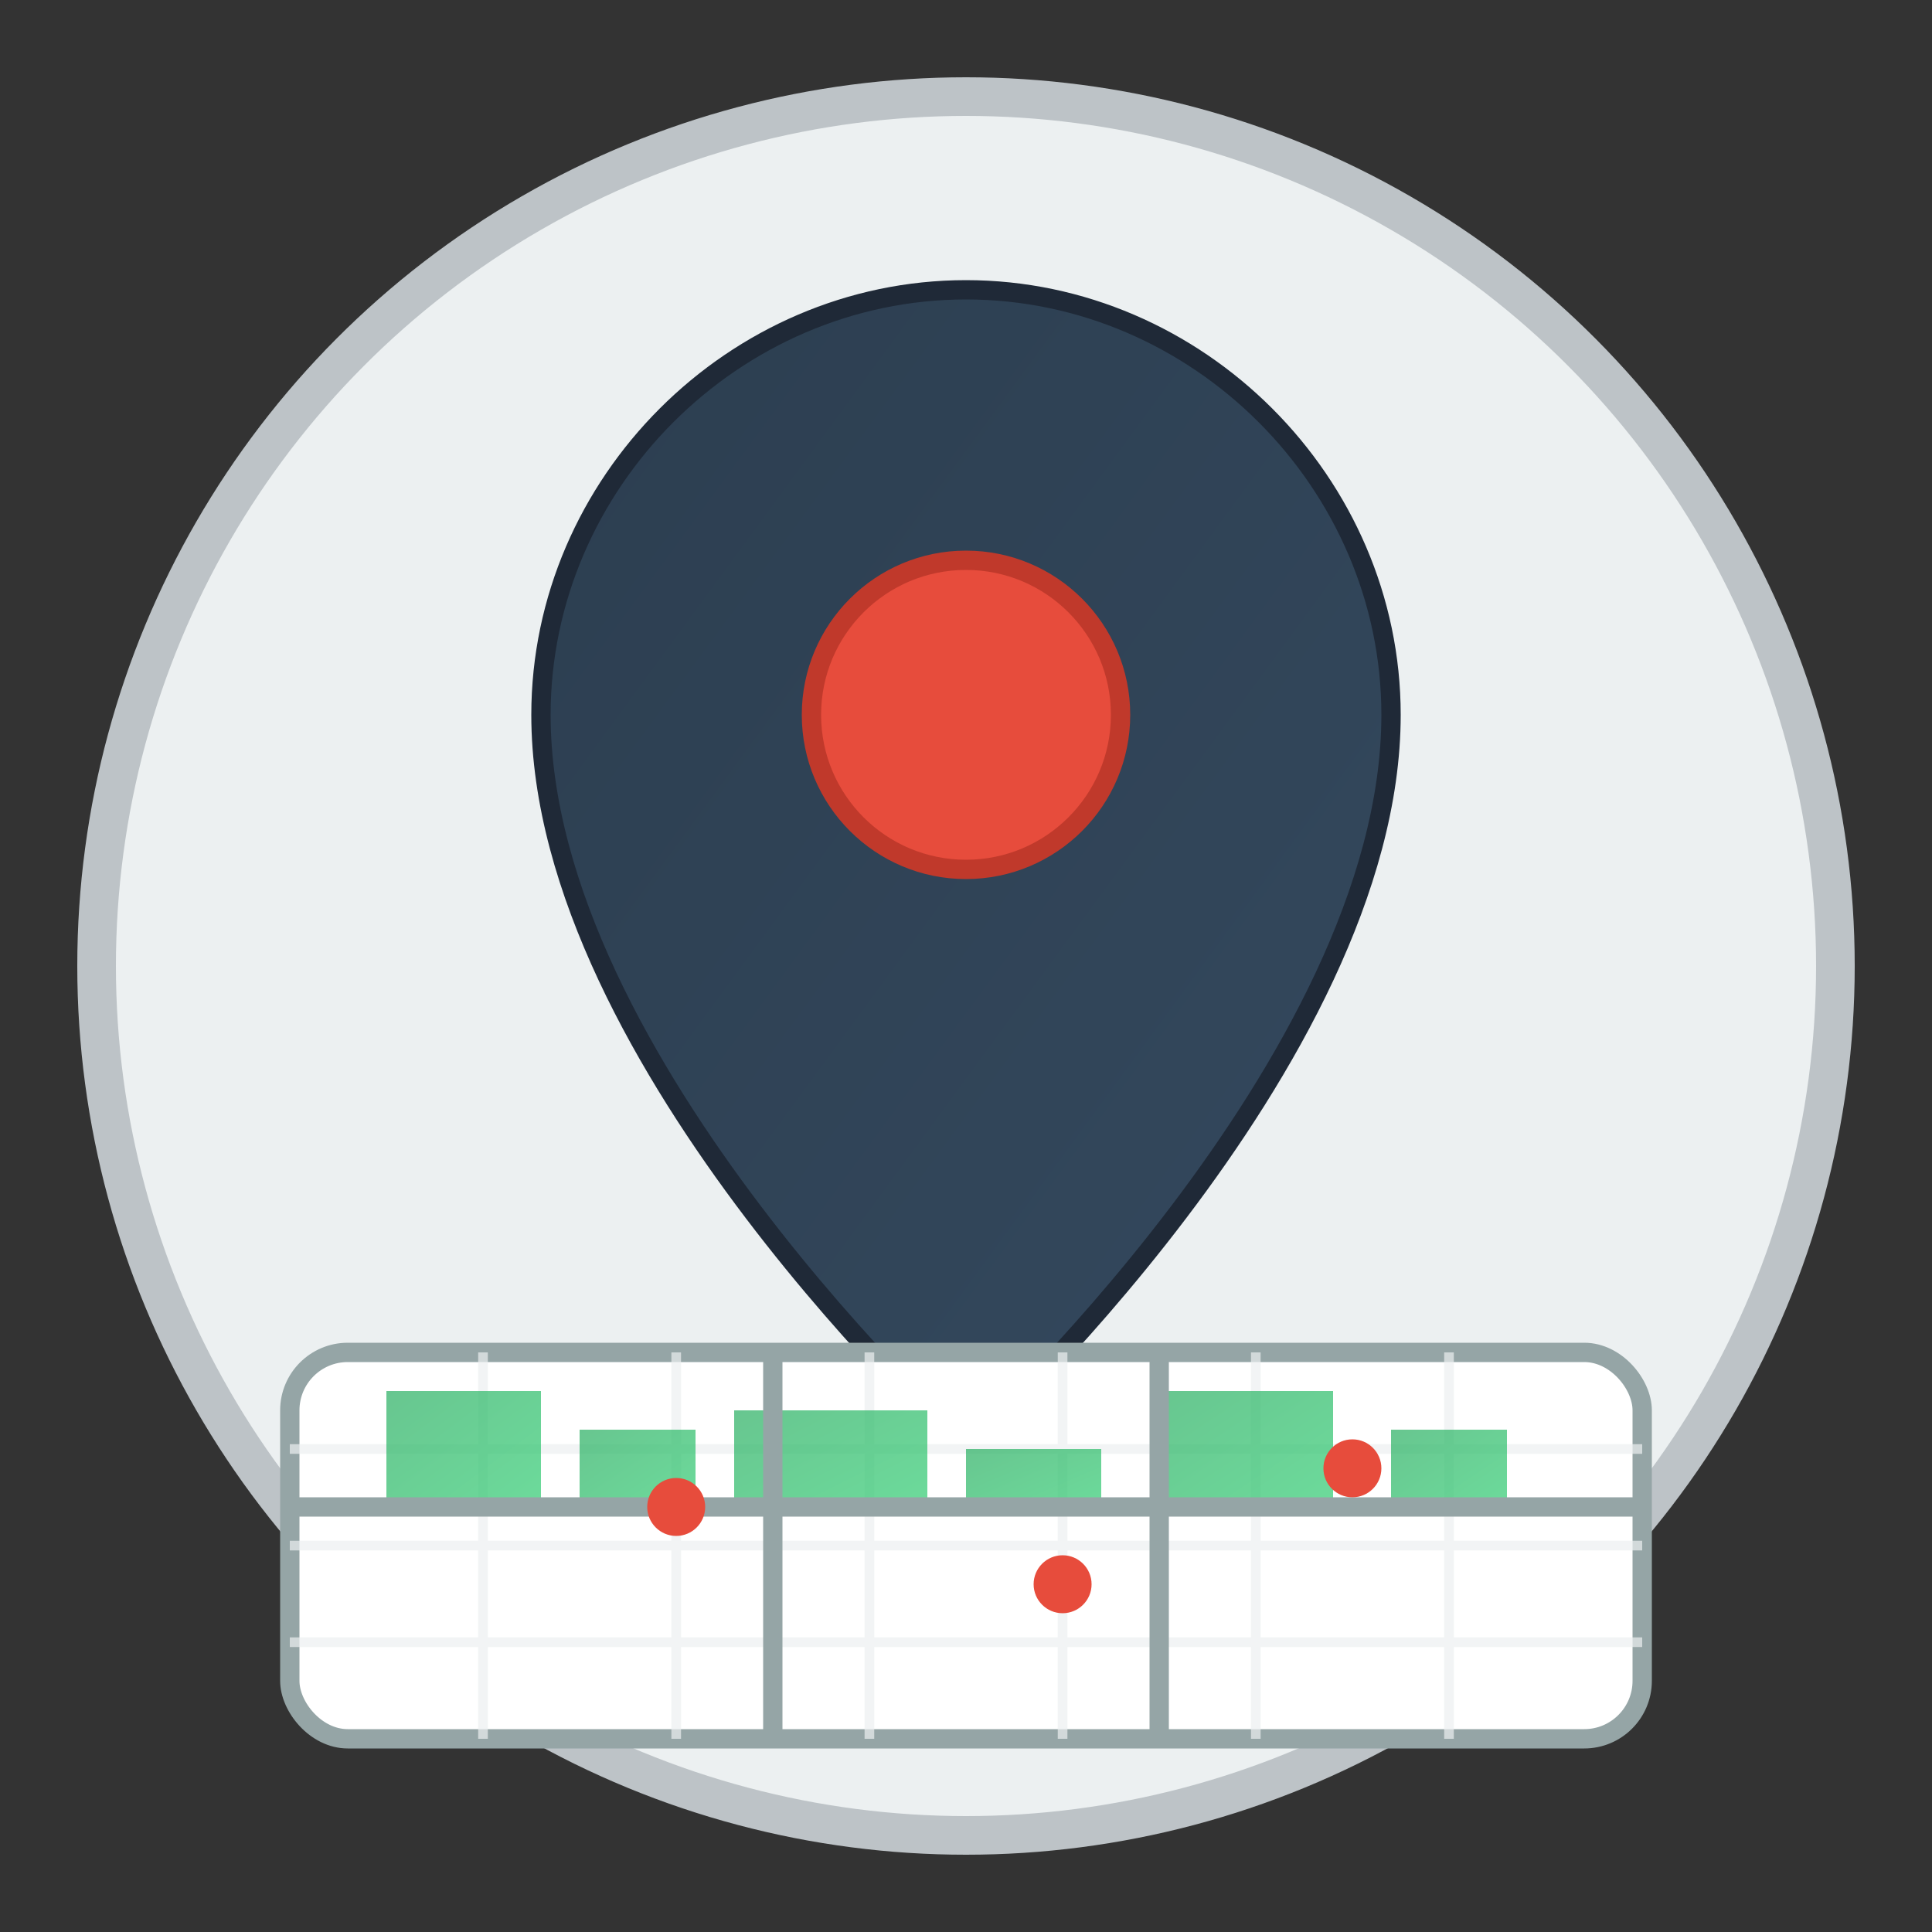 <svg xmlns="http://www.w3.org/2000/svg" viewBox="0 0 100 100" width="100" height="100">
  <rect x="0" y="0" width="100" height="100" fill="#333333" stroke="none"/>
  <defs>
    <linearGradient id="locationGradient" x1="0%" y1="0%" x2="100%" y2="100%">
      <stop offset="0%" style="stop-color:#2c3e50;stop-opacity:1" />
      <stop offset="100%" style="stop-color:#34495e;stop-opacity:1" />
    </linearGradient>
    <linearGradient id="mapGradient" x1="0%" y1="0%" x2="100%" y2="100%">
      <stop offset="0%" style="stop-color:#27ae60;stop-opacity:1" />
      <stop offset="100%" style="stop-color:#2ecc71;stop-opacity:1" />
    </linearGradient>
  </defs>
  
  <!-- Background circle -->
  <circle cx="50" cy="50" r="45" fill="#ecf0f1" stroke="#bdc3c7" stroke-width="2"/>
  
  <!-- Main location pin -->
  <path d="M50 15 C38 15 28 25 28 37 C28 55 50 75 50 75 C50 75 72 55 72 37 C72 25 62 15 50 15 Z" 
        fill="url(#locationGradient)" 
        stroke="#1f2937" 
        stroke-width="1"/>
  
  <!-- Inner circle of pin -->
  <circle cx="50" cy="37" r="8" fill="#e74c3c" stroke="#c0392b" stroke-width="1"/>
  
  <!-- Map background -->
  <rect x="15" y="70" width="70" height="20" fill="#ffffff" stroke="#95a5a6" stroke-width="1" rx="3"/>
  
  <!-- Map grid lines -->
  <g stroke="#ecf0f1" stroke-width="0.5" opacity="0.7">
    <line x1="25" y1="70" x2="25" y2="90"/>
    <line x1="35" y1="70" x2="35" y2="90"/>
    <line x1="45" y1="70" x2="45" y2="90"/>
    <line x1="55" y1="70" x2="55" y2="90"/>
    <line x1="65" y1="70" x2="65" y2="90"/>
    <line x1="75" y1="70" x2="75" y2="90"/>
    <line x1="15" y1="75" x2="85" y2="75"/>
    <line x1="15" y1="80" x2="85" y2="80"/>
    <line x1="15" y1="85" x2="85" y2="85"/>
  </g>
  
  <!-- Map features -->
  <rect x="20" y="72" width="8" height="6" fill="url(#mapGradient)" opacity="0.7"/>
  <rect x="30" y="74" width="6" height="4" fill="url(#mapGradient)" opacity="0.7"/>
  <rect x="38" y="73" width="10" height="5" fill="url(#mapGradient)" opacity="0.7"/>
  <rect x="50" y="75" width="7" height="3" fill="url(#mapGradient)" opacity="0.7"/>
  <rect x="60" y="72" width="9" height="6" fill="url(#mapGradient)" opacity="0.7"/>
  <rect x="72" y="74" width="6" height="4" fill="url(#mapGradient)" opacity="0.7"/>
  
  <!-- Streets on map -->
  <line x1="15" y1="78" x2="85" y2="78" stroke="#95a5a6" stroke-width="1"/>
  <line x1="40" y1="70" x2="40" y2="90" stroke="#95a5a6" stroke-width="1"/>
  <line x1="60" y1="70" x2="60" y2="90" stroke="#95a5a6" stroke-width="1"/>
  
  <!-- Small location markers on map -->
  <circle cx="35" cy="78" r="1.5" fill="#e74c3c"/>
  <circle cx="55" cy="82" r="1.5" fill="#e74c3c"/>
  <circle cx="70" cy="76" r="1.5" fill="#e74c3c"/>
</svg>
